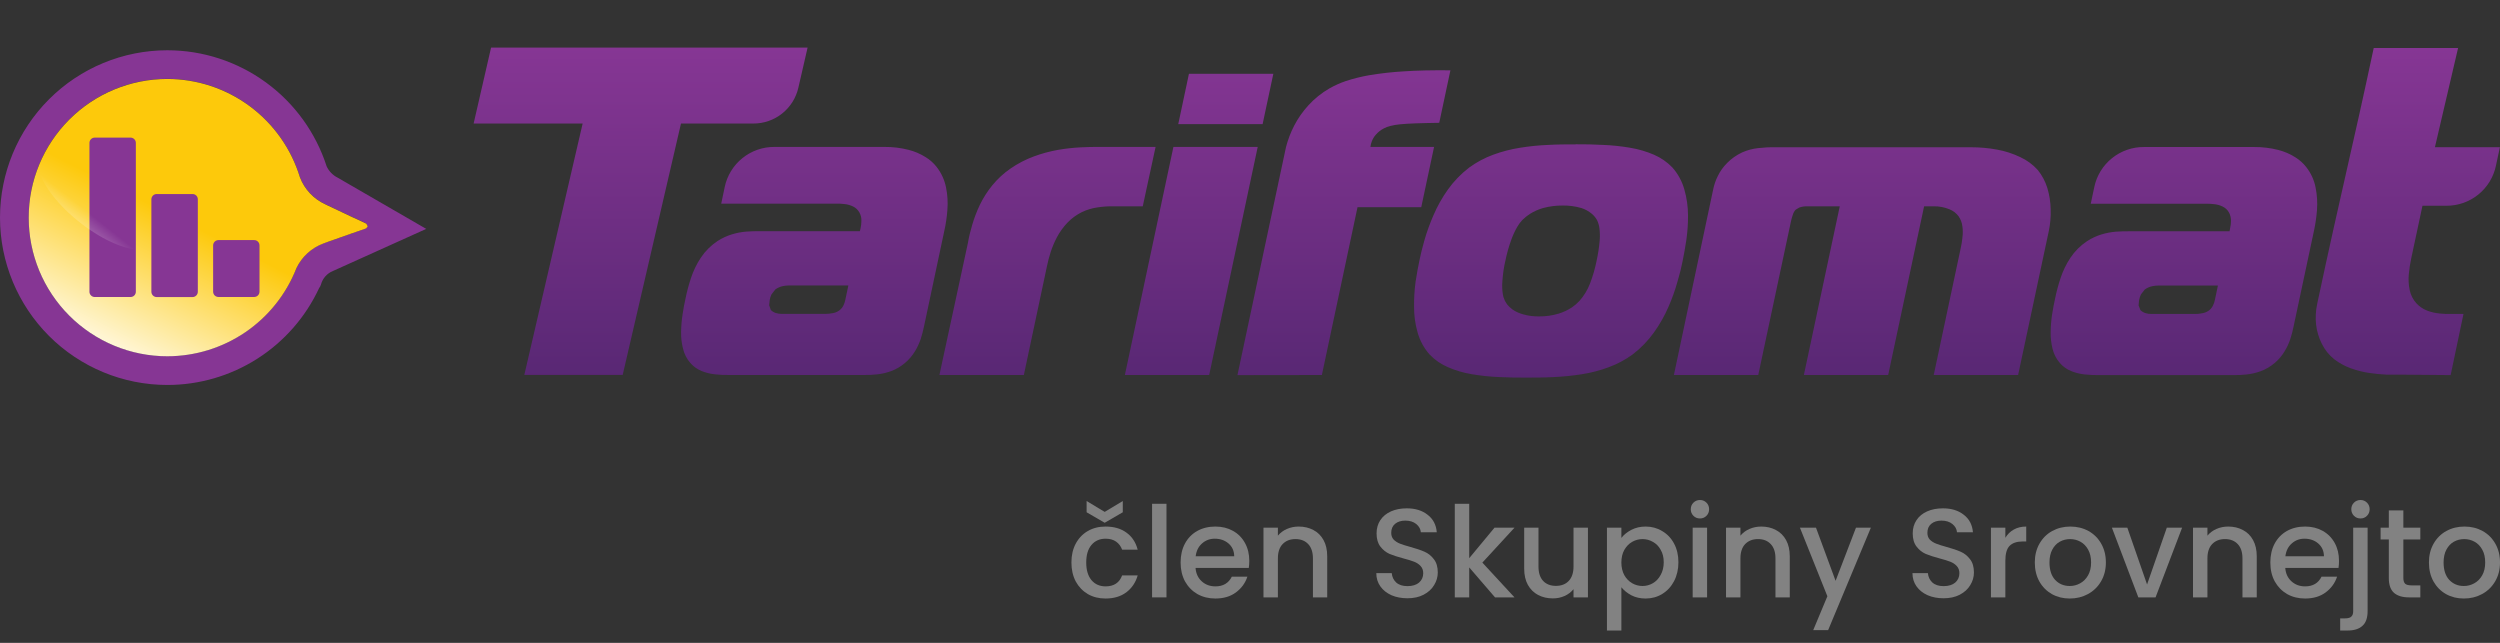<svg width="140" height="36" viewBox="0 0 140 36" fill="none" xmlns="http://www.w3.org/2000/svg">
<rect x="0" y="0" width="140" height="36" fill="#333333" stroke="none"/>
<g clip-path="url(#clip0_1449_1014)">
<path d="M34.87 20.997L38.135 6.918H42.178C42.767 6.922 43.339 6.724 43.799 6.358C44.26 5.991 44.581 5.478 44.71 4.904L45.225 2.667H27.5L26.523 6.918H32.628L29.361 20.997H34.87ZM40.583 10.477L40.389 11.404H46.796C46.964 11.4 47.132 11.409 47.299 11.428C47.465 11.446 47.628 11.492 47.778 11.565C47.929 11.64 48.053 11.761 48.133 11.91C48.207 12.048 48.244 12.203 48.238 12.36C48.238 12.493 48.224 12.625 48.197 12.755L48.154 12.947H42.564C42.324 12.947 42.056 12.947 41.797 12.969C41.524 12.991 41.255 13.042 40.992 13.122C40.705 13.209 40.432 13.336 40.18 13.5C39.809 13.745 39.492 14.062 39.246 14.432C39.012 14.785 38.827 15.167 38.695 15.57C38.569 15.95 38.465 16.338 38.386 16.731C38.327 16.985 38.274 17.275 38.226 17.594C38.175 17.917 38.147 18.244 38.142 18.571C38.133 18.894 38.169 19.216 38.25 19.529C38.319 19.823 38.458 20.096 38.657 20.324C38.829 20.523 39.046 20.678 39.289 20.777C39.532 20.875 39.786 20.937 40.046 20.964C40.313 20.992 40.582 21.005 40.851 21H48.367C48.621 21.004 48.875 20.992 49.127 20.964C49.396 20.935 49.661 20.872 49.915 20.777C50.195 20.672 50.454 20.519 50.681 20.324C50.901 20.14 51.088 19.92 51.237 19.675C51.371 19.455 51.48 19.22 51.563 18.976C51.635 18.746 51.696 18.512 51.745 18.276L52.882 12.925C52.968 12.544 53.024 12.156 53.053 11.766C53.088 11.342 53.063 10.916 52.978 10.499C52.895 10.075 52.711 9.676 52.442 9.337C52.274 9.125 52.071 8.944 51.84 8.803C51.545 8.616 51.221 8.477 50.882 8.391C50.439 8.279 49.984 8.224 49.527 8.228H43.371C42.718 8.223 42.083 8.445 41.575 8.855C41.067 9.265 40.716 9.838 40.583 10.477ZM47.508 15.986L47.34 16.782C47.318 16.896 47.281 17.008 47.23 17.112C47.168 17.233 47.077 17.335 46.964 17.409C46.861 17.476 46.745 17.52 46.624 17.539C46.494 17.564 46.363 17.576 46.231 17.577H43.771C43.658 17.578 43.546 17.561 43.438 17.527C43.337 17.492 43.244 17.436 43.167 17.361L43.074 17.093L43.103 16.806C43.121 16.695 43.155 16.587 43.203 16.485L43.424 16.204C43.549 16.116 43.691 16.055 43.84 16.022C43.948 15.999 44.058 15.987 44.169 15.986H47.508ZM52.607 21H57.335L58.631 14.901C58.686 14.636 58.755 14.374 58.837 14.116C58.933 13.824 59.053 13.542 59.196 13.27C59.354 12.979 59.549 12.71 59.776 12.47C60.009 12.228 60.282 12.028 60.583 11.879C60.858 11.748 61.151 11.659 61.453 11.615C61.751 11.569 62.052 11.548 62.353 11.553H63.994L64.713 8.228H61.582C61.261 8.228 60.904 8.228 60.507 8.252C60.079 8.274 59.654 8.322 59.232 8.396C58.777 8.478 58.33 8.6 57.896 8.76C57.438 8.929 57.002 9.154 56.6 9.431C56.209 9.699 55.859 10.021 55.56 10.389C55.289 10.723 55.057 11.088 54.87 11.476C54.7 11.832 54.559 12.202 54.447 12.58C54.341 12.942 54.255 13.28 54.207 13.589L52.607 21ZM62.993 21H67.714L70.432 8.228H65.711L62.993 21ZM70.706 6.952L71.307 4.132H66.581L65.982 6.952H70.706ZM74.025 21L76.021 11.603H79.59L80.308 8.228H76.744C76.755 8.127 76.779 8.027 76.816 7.931C76.865 7.791 76.942 7.662 77.041 7.55C77.167 7.402 77.321 7.28 77.494 7.191C77.607 7.13 77.728 7.084 77.853 7.055C78.033 7.009 78.216 6.978 78.401 6.961C78.641 6.94 78.919 6.918 79.273 6.908C79.628 6.899 80.071 6.882 80.598 6.877L81.223 3.938C80.223 3.927 79.353 3.946 78.612 3.996C77.97 4.033 77.331 4.104 76.696 4.209C76.242 4.287 75.795 4.398 75.357 4.542C75.041 4.65 74.737 4.787 74.447 4.952C74.009 5.204 73.613 5.522 73.273 5.895C72.957 6.239 72.688 6.623 72.473 7.038C72.277 7.419 72.124 7.821 72.016 8.235L71.297 11.61L69.297 21.007L74.025 21ZM88.241 8.085C87.733 8.085 87.216 8.085 86.689 8.116C86.165 8.137 85.643 8.19 85.125 8.274C84.614 8.354 84.112 8.484 83.626 8.662C83.145 8.838 82.692 9.079 82.279 9.38C81.82 9.73 81.417 10.147 81.082 10.616C80.762 11.065 80.492 11.547 80.275 12.053C80.074 12.51 79.905 12.979 79.767 13.457C79.64 13.903 79.546 14.291 79.482 14.616C79.417 14.942 79.336 15.335 79.273 15.773C79.211 16.237 79.182 16.704 79.187 17.172C79.184 17.658 79.25 18.142 79.383 18.609C79.51 19.068 79.739 19.491 80.054 19.848C80.347 20.157 80.701 20.401 81.094 20.566C81.52 20.751 81.969 20.882 82.428 20.957C82.922 21.041 83.421 21.093 83.922 21.115C84.442 21.139 84.952 21.148 85.465 21.146C85.978 21.143 86.49 21.146 87.019 21.115C87.543 21.092 88.066 21.039 88.584 20.957C89.095 20.877 89.598 20.746 90.083 20.566C90.563 20.391 91.016 20.149 91.429 19.848C91.888 19.497 92.292 19.08 92.627 18.609C92.948 18.161 93.22 17.679 93.439 17.172C93.638 16.718 93.805 16.251 93.939 15.773C94.071 15.328 94.165 14.942 94.227 14.616C94.289 14.291 94.371 13.898 94.433 13.457C94.5 12.992 94.532 12.523 94.529 12.053C94.527 11.567 94.459 11.084 94.325 10.616C94.199 10.159 93.969 9.736 93.654 9.38C93.36 9.074 93.007 8.83 92.617 8.662C92.19 8.48 91.743 8.35 91.285 8.274C90.789 8.189 90.287 8.136 89.784 8.116C89.264 8.089 88.754 8.075 88.241 8.08V8.085ZM84.299 14.614C84.38 14.207 84.493 13.806 84.636 13.416C84.725 13.167 84.837 12.927 84.969 12.698C85.047 12.566 85.139 12.442 85.242 12.329C85.374 12.195 85.52 12.077 85.678 11.977C85.908 11.834 86.156 11.724 86.416 11.649C86.774 11.554 87.143 11.507 87.513 11.51C87.865 11.504 88.215 11.551 88.552 11.649C88.771 11.718 88.973 11.83 89.149 11.977C89.264 12.076 89.362 12.196 89.436 12.329C89.502 12.469 89.546 12.619 89.566 12.772C89.598 13.01 89.603 13.251 89.58 13.491C89.547 13.868 89.49 14.242 89.408 14.612C89.322 15.043 89.199 15.466 89.041 15.876C88.904 16.236 88.703 16.567 88.447 16.854C88.32 16.991 88.177 17.113 88.021 17.218C87.793 17.368 87.544 17.484 87.283 17.563C86.928 17.671 86.559 17.724 86.188 17.718C85.885 17.725 85.582 17.686 85.29 17.601C85.086 17.547 84.891 17.46 84.715 17.342C84.598 17.259 84.492 17.161 84.401 17.05L84.279 16.854C84.218 16.73 84.176 16.598 84.157 16.461C84.12 16.228 84.112 15.991 84.133 15.757C84.157 15.37 84.212 14.986 84.299 14.609V14.614ZM93.738 21H98.462L100.294 12.396C100.32 12.271 100.354 12.148 100.397 12.027C100.428 11.924 100.481 11.828 100.553 11.747L100.761 11.622C100.909 11.572 101.065 11.548 101.221 11.553H103.027L101.017 21H105.738L107.75 11.553H108.28C108.587 11.547 108.892 11.605 109.176 11.723C109.376 11.803 109.55 11.936 109.679 12.109C109.796 12.276 109.871 12.47 109.894 12.674C109.923 12.887 109.923 13.103 109.894 13.316C109.875 13.517 109.842 13.717 109.796 13.915L108.289 21H113.015L114.73 12.952C114.816 12.546 114.852 12.132 114.838 11.718C114.829 11.312 114.766 10.909 114.649 10.521C114.536 10.155 114.354 9.814 114.112 9.517C113.839 9.213 113.505 8.968 113.133 8.798C112.722 8.601 112.287 8.46 111.839 8.379C111.365 8.291 110.884 8.247 110.402 8.247H99.439C99.114 8.24 98.789 8.256 98.466 8.293C98.156 8.326 97.853 8.407 97.568 8.532C97.253 8.677 96.966 8.877 96.723 9.124C96.504 9.341 96.324 9.593 96.191 9.871C96.084 10.086 96.004 10.313 95.951 10.547L93.738 21ZM117.279 10.482L117.082 11.409H123.492C123.66 11.405 123.828 11.413 123.995 11.433C124.161 11.45 124.324 11.496 124.474 11.57C124.627 11.644 124.752 11.765 124.831 11.915C124.902 12.054 124.937 12.209 124.934 12.365C124.936 12.498 124.921 12.631 124.891 12.76L124.853 12.952H119.26C119.02 12.952 118.754 12.952 118.491 12.973C118.218 12.997 117.948 13.048 117.686 13.127C117.4 13.214 117.127 13.342 116.876 13.505C116.506 13.75 116.188 14.067 115.942 14.437C115.708 14.79 115.523 15.172 115.391 15.575C115.263 15.955 115.16 16.343 115.082 16.736C115.022 16.99 114.972 17.28 114.919 17.599C114.869 17.922 114.842 18.248 114.838 18.576C114.829 18.898 114.865 19.221 114.943 19.534C115.013 19.828 115.154 20.101 115.353 20.329C115.525 20.529 115.743 20.684 115.988 20.782C116.229 20.879 116.483 20.942 116.742 20.969C117.009 20.997 117.277 21.009 117.545 21.005H125.066C125.319 21.009 125.573 20.997 125.825 20.969C126.094 20.939 126.358 20.877 126.611 20.782C126.892 20.677 127.152 20.524 127.38 20.329C127.599 20.145 127.786 19.926 127.933 19.68C128.07 19.461 128.179 19.226 128.259 18.981C128.334 18.752 128.395 18.518 128.441 18.281L129.581 12.93C129.664 12.548 129.72 12.161 129.751 11.771C129.783 11.347 129.757 10.921 129.674 10.504C129.592 10.079 129.407 9.68 129.138 9.342C128.97 9.131 128.767 8.95 128.539 8.808C128.243 8.621 127.92 8.482 127.581 8.396C127.136 8.284 126.679 8.229 126.22 8.233H120.067C119.414 8.228 118.78 8.449 118.272 8.858C117.764 9.267 117.413 9.839 117.279 10.477V10.482ZM124.203 15.991L124.036 16.787C124.015 16.902 123.977 17.013 123.923 17.117C123.865 17.238 123.774 17.34 123.662 17.414C123.558 17.48 123.441 17.524 123.32 17.543C123.19 17.569 123.059 17.582 122.927 17.582H120.467C120.354 17.583 120.242 17.566 120.134 17.531C120.032 17.498 119.94 17.441 119.863 17.366L119.76 17.098L119.789 16.811C119.809 16.699 119.843 16.591 119.892 16.489L120.11 16.209C120.235 16.121 120.377 16.059 120.527 16.027C120.634 16.004 120.743 15.992 120.852 15.991H124.203ZM137.236 21.005L137.955 17.582H137.255C137.038 17.587 136.82 17.578 136.604 17.555C136.368 17.531 136.136 17.477 135.914 17.392C135.685 17.303 135.479 17.162 135.313 16.98C135.131 16.776 135.005 16.529 134.946 16.262C134.884 15.971 134.865 15.672 134.891 15.376C134.919 15.061 134.967 14.748 135.035 14.439L135.658 11.522H136.992C137.645 11.527 138.28 11.305 138.787 10.893C139.295 10.482 139.644 9.908 139.775 9.268L139.993 8.245H136.355L137.653 2.688H132.929C131.703 8.451 131.121 10.64 129.763 17.016C129.68 17.399 129.659 17.793 129.701 18.183C129.745 18.554 129.853 18.915 130.021 19.249C130.188 19.589 130.427 19.887 130.723 20.123C131.006 20.339 131.32 20.509 131.655 20.628C131.986 20.747 132.328 20.833 132.675 20.885C133.002 20.934 133.332 20.966 133.662 20.981C133.978 20.981 134.254 20.981 134.491 20.981L137.236 21.005Z" fill="url(#paint0_linear_1449_1014)"/>
<path d="M18.91 9.95C18.64 9.815 18.422 9.592 18.293 9.318C17.685 7.429 16.494 5.782 14.89 4.614C13.287 3.445 11.354 2.815 9.37 2.815C6.885 2.816 4.502 3.803 2.745 5.56C0.988 7.317 0.001 9.7 0 12.185C-8.11594e-08 14.671 0.987 17.054 2.744 18.812C4.501 20.569 6.885 21.557 9.37 21.558C11.156 21.558 12.905 21.047 14.411 20.087C15.916 19.126 17.116 17.755 17.869 16.135C17.916 16.075 17.952 16.007 17.974 15.934C18.019 15.764 18.103 15.608 18.219 15.476C18.335 15.345 18.48 15.242 18.642 15.177L23.869 12.818C23.869 12.818 19.22 10.132 18.91 9.95ZM18.338 13.543L18.257 13.574L18.213 13.589L18.118 13.625C17.451 13.87 16.907 14.366 16.602 15.007C16.032 16.461 15.038 17.711 13.748 18.591C12.458 19.472 10.932 19.943 9.37 19.943C8.351 19.943 7.341 19.742 6.399 19.352C5.457 18.962 4.601 18.39 3.88 17.669C3.159 16.948 2.587 16.092 2.197 15.149C1.807 14.207 1.607 13.198 1.607 12.178C1.607 10.119 2.425 8.145 3.881 6.689C5.337 5.233 7.311 4.415 9.37 4.415C11.035 4.417 12.655 4.953 13.991 5.945C15.328 6.937 16.311 8.332 16.796 9.924C17.052 10.593 17.561 11.135 18.213 11.433C18.237 11.447 18.269 11.462 18.305 11.479C18.846 11.744 20.513 12.518 20.513 12.518L20.597 12.662L20.508 12.782C20.508 12.782 18.999 13.311 18.338 13.55V13.543Z" fill="url(#paint1_linear_1449_1014)"/>
<path d="M18.338 13.55L18.257 13.582L18.213 13.596L18.118 13.632C17.451 13.877 16.907 14.373 16.601 15.014C16.032 16.469 15.038 17.718 13.748 18.599C12.458 19.479 10.932 19.95 9.37 19.951C8.351 19.951 7.341 19.75 6.399 19.359C5.457 18.969 4.601 18.397 3.88 17.676C3.159 16.955 2.587 16.099 2.197 15.157C1.807 14.214 1.607 13.205 1.607 12.185C1.607 10.126 2.425 8.152 3.881 6.696C5.337 5.24 7.311 4.422 9.37 4.422C11.035 4.424 12.655 4.96 13.991 5.952C15.328 6.944 16.311 8.339 16.796 9.931C17.052 10.6 17.561 11.142 18.213 11.44C18.237 11.455 18.268 11.469 18.305 11.486C18.846 11.752 20.513 12.525 20.513 12.525L20.597 12.669L20.508 12.789C20.508 12.789 18.999 13.311 18.338 13.55Z" fill="url(#paint2_linear_1449_1014)"/>
<path fill-rule="evenodd" clip-rule="evenodd" d="M14.228 13.445H12.225C12.148 13.447 12.075 13.479 12.021 13.534C11.967 13.589 11.936 13.663 11.935 13.74V16.336C11.936 16.415 11.968 16.489 12.023 16.545C12.079 16.6 12.154 16.631 12.233 16.631H14.235C14.313 16.631 14.389 16.6 14.444 16.545C14.5 16.489 14.531 16.415 14.532 16.336V13.74C14.532 13.7 14.524 13.661 14.508 13.625C14.492 13.589 14.47 13.556 14.442 13.529C14.413 13.501 14.38 13.48 14.343 13.465C14.306 13.451 14.267 13.444 14.228 13.445Z" fill="url(#paint3_linear_1449_1014)"/>
<path fill-rule="evenodd" clip-rule="evenodd" d="M10.781 10.866H8.776C8.698 10.866 8.622 10.896 8.566 10.951C8.51 11.007 8.478 11.082 8.477 11.16V16.341C8.478 16.42 8.51 16.494 8.566 16.55C8.622 16.605 8.698 16.636 8.776 16.636H10.781C10.859 16.636 10.935 16.605 10.99 16.549C11.046 16.494 11.077 16.419 11.078 16.341V11.158C11.078 11.119 11.07 11.081 11.055 11.045C11.04 11.009 11.018 10.977 10.99 10.95C10.963 10.923 10.93 10.902 10.894 10.887C10.858 10.873 10.82 10.865 10.781 10.866Z" fill="url(#paint4_linear_1449_1014)"/>
<path fill-rule="evenodd" clip-rule="evenodd" d="M7.31 7.706H5.303C5.225 7.707 5.151 7.738 5.096 7.793C5.04 7.848 5.009 7.923 5.009 8.001V16.338C5.009 16.416 5.04 16.491 5.096 16.546C5.151 16.601 5.225 16.633 5.303 16.633H7.31C7.389 16.633 7.464 16.602 7.52 16.547C7.575 16.492 7.607 16.417 7.607 16.338V7.991C7.604 7.914 7.572 7.842 7.516 7.789C7.461 7.736 7.387 7.706 7.31 7.706Z" fill="url(#paint5_linear_1449_1014)"/>
<path opacity="0.75" d="M8.534 13.685C7.995 14.363 6.163 13.802 4.441 12.432C2.719 11.062 1.761 9.402 2.3 8.724C2.838 8.046 4.673 8.607 6.395 9.977C8.118 11.347 9.073 13.007 8.534 13.685Z" fill="url(#paint6_linear_1449_1014)"/>
</g>
<path d="M60 31.499C60 31.097 60.08 30.746 60.241 30.444C60.406 30.137 60.633 29.901 60.921 29.735C61.209 29.57 61.539 29.487 61.912 29.487C62.384 29.487 62.774 29.601 63.081 29.827C63.392 30.049 63.603 30.368 63.711 30.783H62.84C62.769 30.59 62.656 30.439 62.5 30.33C62.344 30.221 62.148 30.167 61.912 30.167C61.582 30.167 61.317 30.285 61.119 30.521C60.925 30.753 60.829 31.078 60.829 31.499C60.829 31.919 60.925 32.247 61.119 32.483C61.317 32.719 61.582 32.837 61.912 32.837C62.38 32.837 62.689 32.632 62.84 32.221H63.711C63.598 32.618 63.385 32.934 63.074 33.17C62.762 33.402 62.375 33.517 61.912 33.517C61.539 33.517 61.209 33.435 60.921 33.269C60.633 33.099 60.406 32.863 60.241 32.561C60.08 32.254 60 31.9 60 31.499ZM62.876 28.687L61.863 29.275L60.85 28.687V28.057L61.863 28.666L62.876 28.057V28.687Z" fill="#828282"/>
<path d="M65.323 28.212V33.453H64.516V28.212H65.323Z" fill="#828282"/>
<path d="M69.96 31.407C69.96 31.553 69.951 31.685 69.932 31.803H66.95C66.974 32.115 67.089 32.365 67.297 32.554C67.505 32.743 67.76 32.837 68.062 32.837C68.496 32.837 68.803 32.656 68.983 32.292H69.854C69.736 32.651 69.521 32.946 69.209 33.177C68.902 33.404 68.52 33.517 68.062 33.517C67.689 33.517 67.354 33.435 67.056 33.269C66.763 33.099 66.532 32.863 66.362 32.561C66.197 32.254 66.114 31.9 66.114 31.499C66.114 31.097 66.195 30.746 66.355 30.444C66.52 30.137 66.749 29.901 67.042 29.735C67.34 29.57 67.679 29.487 68.062 29.487C68.43 29.487 68.758 29.568 69.046 29.728C69.334 29.889 69.559 30.115 69.719 30.408C69.88 30.696 69.96 31.029 69.96 31.407ZM69.117 31.152C69.112 30.854 69.006 30.616 68.799 30.436C68.591 30.257 68.333 30.167 68.026 30.167C67.748 30.167 67.51 30.257 67.311 30.436C67.113 30.611 66.995 30.849 66.957 31.152H69.117Z" fill="#828282"/>
<path d="M72.724 29.487C73.03 29.487 73.304 29.551 73.545 29.679C73.791 29.806 73.982 29.995 74.119 30.245C74.256 30.495 74.324 30.798 74.324 31.152V33.453H73.524V31.272C73.524 30.923 73.436 30.656 73.262 30.472C73.087 30.283 72.849 30.189 72.546 30.189C72.244 30.189 72.004 30.283 71.824 30.472C71.649 30.656 71.562 30.923 71.562 31.272V33.453H70.755V29.551H71.562V29.997C71.694 29.837 71.862 29.712 72.065 29.622C72.273 29.532 72.492 29.487 72.724 29.487Z" fill="#828282"/>
<path d="M78.816 33.503C78.485 33.503 78.188 33.447 77.923 33.333C77.659 33.215 77.451 33.05 77.3 32.837C77.149 32.625 77.073 32.377 77.073 32.094H77.938C77.956 32.306 78.039 32.481 78.185 32.618C78.337 32.755 78.547 32.823 78.816 32.823C79.094 32.823 79.311 32.757 79.467 32.625C79.623 32.488 79.701 32.313 79.701 32.101C79.701 31.936 79.651 31.801 79.552 31.697C79.458 31.593 79.338 31.513 79.191 31.456C79.049 31.4 78.851 31.338 78.596 31.272C78.275 31.187 78.013 31.102 77.81 31.017C77.612 30.927 77.442 30.791 77.3 30.606C77.158 30.422 77.088 30.177 77.088 29.87C77.088 29.587 77.158 29.339 77.3 29.126C77.442 28.914 77.64 28.751 77.895 28.637C78.15 28.524 78.445 28.467 78.78 28.467C79.257 28.467 79.647 28.588 79.949 28.829C80.256 29.065 80.426 29.39 80.459 29.806H79.567C79.552 29.627 79.467 29.473 79.311 29.346C79.156 29.218 78.95 29.154 78.695 29.154C78.464 29.154 78.275 29.213 78.129 29.331C77.982 29.45 77.909 29.619 77.909 29.841C77.909 29.992 77.954 30.118 78.044 30.217C78.138 30.311 78.256 30.387 78.398 30.444C78.54 30.5 78.733 30.561 78.979 30.628C79.304 30.717 79.569 30.807 79.772 30.897C79.98 30.986 80.154 31.126 80.296 31.315C80.442 31.499 80.516 31.747 80.516 32.058C80.516 32.309 80.447 32.545 80.31 32.767C80.178 32.989 79.982 33.168 79.722 33.305C79.467 33.437 79.165 33.503 78.816 33.503Z" fill="#828282"/>
<path d="M83.012 31.506L84.811 33.453H83.721L82.276 31.775V33.453H81.468V28.212H82.276V31.258L83.692 29.551H84.811L83.012 31.506Z" fill="#828282"/>
<path d="M88.924 29.551V33.453H88.117V32.993C87.989 33.154 87.822 33.281 87.614 33.376C87.411 33.465 87.194 33.51 86.962 33.51C86.655 33.51 86.379 33.447 86.134 33.319C85.893 33.191 85.702 33.003 85.56 32.752C85.423 32.502 85.355 32.2 85.355 31.846V29.551H86.155V31.725C86.155 32.075 86.242 32.344 86.417 32.533C86.592 32.717 86.83 32.809 87.132 32.809C87.434 32.809 87.673 32.717 87.848 32.533C88.027 32.344 88.117 32.075 88.117 31.725V29.551H88.924Z" fill="#828282"/>
<path d="M90.797 30.125C90.934 29.945 91.12 29.794 91.356 29.672C91.592 29.549 91.859 29.487 92.157 29.487C92.497 29.487 92.806 29.572 93.085 29.742C93.368 29.908 93.59 30.141 93.75 30.444C93.911 30.746 93.991 31.093 93.991 31.485C93.991 31.877 93.911 32.228 93.75 32.54C93.59 32.847 93.368 33.088 93.085 33.262C92.806 33.432 92.497 33.517 92.157 33.517C91.859 33.517 91.595 33.458 91.363 33.34C91.132 33.218 90.943 33.066 90.797 32.887V35.309H89.989V29.551H90.797V30.125ZM93.169 31.485C93.169 31.215 93.113 30.984 92.999 30.791C92.891 30.592 92.745 30.444 92.56 30.344C92.381 30.24 92.187 30.189 91.98 30.189C91.777 30.189 91.583 30.24 91.399 30.344C91.219 30.448 91.073 30.599 90.96 30.798C90.851 30.996 90.797 31.23 90.797 31.499C90.797 31.768 90.851 32.004 90.96 32.207C91.073 32.405 91.219 32.556 91.399 32.66C91.583 32.764 91.777 32.816 91.98 32.816C92.187 32.816 92.381 32.764 92.56 32.66C92.745 32.552 92.891 32.396 92.999 32.193C93.113 31.99 93.169 31.754 93.169 31.485Z" fill="#828282"/>
<path d="M95.2 29.034C95.054 29.034 94.931 28.985 94.832 28.885C94.733 28.786 94.683 28.663 94.683 28.517C94.683 28.371 94.733 28.248 94.832 28.149C94.931 28.05 95.054 28 95.2 28C95.342 28 95.462 28.05 95.561 28.149C95.661 28.248 95.71 28.371 95.71 28.517C95.71 28.663 95.661 28.786 95.561 28.885C95.462 28.985 95.342 29.034 95.2 29.034ZM95.597 29.551V33.453H94.79V29.551H95.597Z" fill="#828282"/>
<path d="M98.626 29.487C98.933 29.487 99.207 29.551 99.448 29.679C99.693 29.806 99.884 29.995 100.021 30.245C100.158 30.495 100.227 30.798 100.227 31.152V33.453H99.426V31.272C99.426 30.923 99.339 30.656 99.164 30.472C98.99 30.283 98.751 30.189 98.449 30.189C98.147 30.189 97.906 30.283 97.726 30.472C97.552 30.656 97.464 30.923 97.464 31.272V33.453H96.657V29.551H97.464V29.997C97.597 29.837 97.764 29.712 97.967 29.622C98.175 29.532 98.394 29.487 98.626 29.487Z" fill="#828282"/>
<path d="M104.769 29.551L102.375 35.288H101.54L102.333 33.39L100.796 29.551H101.696L102.793 32.526L103.934 29.551H104.769Z" fill="#828282"/>
<path d="M108.84 33.503C108.51 33.503 108.212 33.447 107.948 33.333C107.684 33.215 107.476 33.05 107.325 32.837C107.174 32.625 107.098 32.377 107.098 32.094H107.962C107.981 32.306 108.064 32.481 108.21 32.618C108.361 32.755 108.571 32.823 108.84 32.823C109.119 32.823 109.336 32.757 109.492 32.625C109.648 32.488 109.726 32.313 109.726 32.101C109.726 31.936 109.676 31.801 109.577 31.697C109.483 31.593 109.362 31.513 109.216 31.456C109.074 31.4 108.876 31.338 108.621 31.272C108.3 31.187 108.038 31.102 107.835 31.017C107.636 30.927 107.466 30.791 107.325 30.606C107.183 30.422 107.112 30.177 107.112 29.87C107.112 29.587 107.183 29.339 107.325 29.126C107.466 28.914 107.665 28.751 107.92 28.637C108.175 28.524 108.47 28.467 108.805 28.467C109.282 28.467 109.671 28.588 109.974 28.829C110.28 29.065 110.45 29.39 110.484 29.806H109.591C109.577 29.627 109.492 29.473 109.336 29.346C109.18 29.218 108.975 29.154 108.72 29.154C108.489 29.154 108.3 29.213 108.153 29.331C108.007 29.45 107.934 29.619 107.934 29.841C107.934 29.992 107.979 30.118 108.068 30.217C108.163 30.311 108.281 30.387 108.422 30.444C108.564 30.5 108.758 30.561 109.003 30.628C109.329 30.717 109.593 30.807 109.797 30.897C110.004 30.986 110.179 31.126 110.321 31.315C110.467 31.499 110.54 31.747 110.54 32.058C110.54 32.309 110.472 32.545 110.335 32.767C110.203 32.989 110.007 33.168 109.747 33.305C109.492 33.437 109.19 33.503 108.84 33.503Z" fill="#828282"/>
<path d="M112.3 30.118C112.418 29.919 112.574 29.766 112.768 29.657C112.966 29.544 113.2 29.487 113.469 29.487V30.323H113.264C112.947 30.323 112.706 30.403 112.541 30.564C112.381 30.724 112.3 31.003 112.3 31.4V33.453H111.493V29.551H112.3V30.118Z" fill="#828282"/>
<path d="M115.904 33.517C115.535 33.517 115.203 33.435 114.905 33.269C114.608 33.099 114.374 32.863 114.204 32.561C114.034 32.254 113.949 31.9 113.949 31.499C113.949 31.102 114.036 30.75 114.211 30.444C114.386 30.137 114.624 29.901 114.926 29.735C115.229 29.57 115.566 29.487 115.939 29.487C116.312 29.487 116.65 29.57 116.952 29.735C117.254 29.901 117.493 30.137 117.667 30.444C117.842 30.75 117.929 31.102 117.929 31.499C117.929 31.895 117.84 32.247 117.66 32.554C117.481 32.861 117.235 33.099 116.924 33.269C116.617 33.435 116.277 33.517 115.904 33.517ZM115.904 32.816C116.112 32.816 116.305 32.767 116.485 32.667C116.669 32.568 116.817 32.419 116.931 32.221C117.044 32.023 117.101 31.782 117.101 31.499C117.101 31.215 117.046 30.977 116.938 30.783C116.829 30.585 116.685 30.436 116.506 30.337C116.326 30.238 116.133 30.189 115.925 30.189C115.717 30.189 115.524 30.238 115.344 30.337C115.17 30.436 115.03 30.585 114.926 30.783C114.823 30.977 114.771 31.215 114.771 31.499C114.771 31.919 114.877 32.245 115.089 32.476C115.306 32.703 115.578 32.816 115.904 32.816Z" fill="#828282"/>
<path d="M120.236 32.731L121.341 29.551H122.198L120.711 33.453H119.747L118.267 29.551H119.131L120.236 32.731Z" fill="#828282"/>
<path d="M124.777 29.487C125.084 29.487 125.358 29.551 125.599 29.679C125.844 29.806 126.036 29.995 126.172 30.245C126.309 30.495 126.378 30.798 126.378 31.152V33.453H125.578V31.272C125.578 30.923 125.49 30.656 125.316 30.472C125.141 30.283 124.902 30.189 124.6 30.189C124.298 30.189 124.057 30.283 123.878 30.472C123.703 30.656 123.616 30.923 123.616 31.272V33.453H122.808V29.551H123.616V29.997C123.748 29.837 123.916 29.712 124.119 29.622C124.326 29.532 124.546 29.487 124.777 29.487Z" fill="#828282"/>
<path d="M130.984 31.407C130.984 31.553 130.975 31.685 130.956 31.803H127.974C127.998 32.115 128.114 32.365 128.321 32.554C128.529 32.743 128.784 32.837 129.086 32.837C129.521 32.837 129.828 32.656 130.007 32.292H130.878C130.76 32.651 130.545 32.946 130.234 33.177C129.927 33.404 129.544 33.517 129.086 33.517C128.713 33.517 128.378 33.435 128.081 33.269C127.788 33.099 127.557 32.863 127.387 32.561C127.221 32.254 127.139 31.9 127.139 31.499C127.139 31.097 127.219 30.746 127.379 30.444C127.545 30.137 127.774 29.901 128.066 29.735C128.364 29.57 128.704 29.487 129.086 29.487C129.455 29.487 129.783 29.568 130.071 29.728C130.359 29.889 130.583 30.115 130.744 30.408C130.904 30.696 130.984 31.029 130.984 31.407ZM130.142 31.152C130.137 30.854 130.031 30.616 129.823 30.436C129.615 30.257 129.358 30.167 129.051 30.167C128.772 30.167 128.534 30.257 128.336 30.436C128.137 30.611 128.019 30.849 127.981 31.152H130.142Z" fill="#828282"/>
<path d="M132.19 29.034C132.043 29.034 131.921 28.985 131.822 28.885C131.722 28.786 131.673 28.663 131.673 28.517C131.673 28.371 131.722 28.248 131.822 28.149C131.921 28.05 132.043 28 132.19 28C132.331 28 132.452 28.05 132.551 28.149C132.65 28.248 132.7 28.371 132.7 28.517C132.7 28.663 132.65 28.786 132.551 28.885C132.452 28.985 132.331 29.034 132.19 29.034ZM132.586 34.218C132.586 34.601 132.49 34.877 132.296 35.047C132.107 35.222 131.831 35.309 131.467 35.309H131.05V34.629H131.326C131.491 34.629 131.607 34.596 131.673 34.53C131.744 34.469 131.779 34.365 131.779 34.218V29.551H132.586V34.218Z" fill="#828282"/>
<path d="M134.588 30.21V32.37C134.588 32.516 134.622 32.623 134.688 32.689C134.758 32.75 134.876 32.781 135.042 32.781H135.538V33.453H134.9C134.537 33.453 134.258 33.368 134.064 33.199C133.871 33.029 133.774 32.752 133.774 32.37V30.21H133.314V29.551H133.774V28.581H134.588V29.551H135.538V30.21H134.588Z" fill="#828282"/>
<path d="M137.974 33.517C137.606 33.517 137.273 33.435 136.976 33.269C136.678 33.099 136.445 32.863 136.275 32.561C136.105 32.254 136.02 31.9 136.02 31.499C136.02 31.102 136.107 30.75 136.282 30.444C136.456 30.137 136.695 29.901 136.997 29.735C137.299 29.57 137.637 29.487 138.01 29.487C138.383 29.487 138.72 29.57 139.023 29.735C139.325 29.901 139.563 30.137 139.738 30.444C139.913 30.75 140 31.102 140 31.499C140 31.895 139.91 32.247 139.731 32.554C139.551 32.861 139.306 33.099 138.994 33.269C138.687 33.435 138.347 33.517 137.974 33.517ZM137.974 32.816C138.182 32.816 138.376 32.767 138.555 32.667C138.739 32.568 138.888 32.419 139.001 32.221C139.115 32.023 139.171 31.782 139.171 31.499C139.171 31.215 139.117 30.977 139.008 30.783C138.9 30.585 138.756 30.436 138.576 30.337C138.397 30.238 138.203 30.189 137.996 30.189C137.788 30.189 137.594 30.238 137.415 30.337C137.24 30.436 137.101 30.585 136.997 30.783C136.893 30.977 136.841 31.215 136.841 31.499C136.841 31.919 136.947 32.245 137.16 32.476C137.377 32.703 137.649 32.816 137.974 32.816Z" fill="#828282"/>
<defs>
<linearGradient id="paint0_linear_1449_1014" x1="83.254" y1="21.139" x2="83.254" y2="2.667" gradientUnits="userSpaceOnUse">
<stop stop-color="#582774"/>
<stop offset="0.03" stop-color="#5A2875"/>
<stop offset="1" stop-color="#863694"/>
</linearGradient>
<linearGradient id="paint1_linear_1449_1014" x1="-39335.3" y1="14645.1" x2="-39335.3" y2="13205.3" gradientUnits="userSpaceOnUse">
<stop stop-color="#582774"/>
<stop offset="0.03" stop-color="#5A2875"/>
<stop offset="1" stop-color="#863694"/>
</linearGradient>
<linearGradient id="paint2_linear_1449_1014" x1="10.589" y1="12.518" x2="6.252" y2="21.096" gradientUnits="userSpaceOnUse">
<stop stop-color="#FDC90B"/>
<stop offset="1" stop-color="white"/>
</linearGradient>
<linearGradient id="paint3_linear_1449_1014" x1="-4253" y1="2502.23" x2="-4253" y2="2257.5" gradientUnits="userSpaceOnUse">
<stop stop-color="#582774"/>
<stop offset="0.03" stop-color="#5A2875"/>
<stop offset="1" stop-color="#863694"/>
</linearGradient>
<linearGradient id="paint4_linear_1449_1014" x1="-4301.8" y1="4518.64" x2="-4301.8" y2="4075.38" gradientUnits="userSpaceOnUse">
<stop stop-color="#582774"/>
<stop offset="0.03" stop-color="#5A2875"/>
<stop offset="1" stop-color="#863694"/>
</linearGradient>
<linearGradient id="paint5_linear_1449_1014" x1="-4339.01" y1="6981.74" x2="-4339.01" y2="6295.96" gradientUnits="userSpaceOnUse">
<stop stop-color="#582774"/>
<stop offset="0.03" stop-color="#5A2875"/>
<stop offset="1" stop-color="#863694"/>
</linearGradient>
<linearGradient id="paint6_linear_1449_1014" x1="0.402" y1="12.286" x2="2.349" y2="9.827" gradientUnits="userSpaceOnUse">
<stop stop-color="white"/>
<stop offset="1" stop-color="white" stop-opacity="0"/>
</linearGradient>
<clipPath id="clip0_1449_1014">
<rect width="140" height="18.891" fill="white" transform="translate(0 2.667)"/>
</clipPath>
</defs>
</svg>
